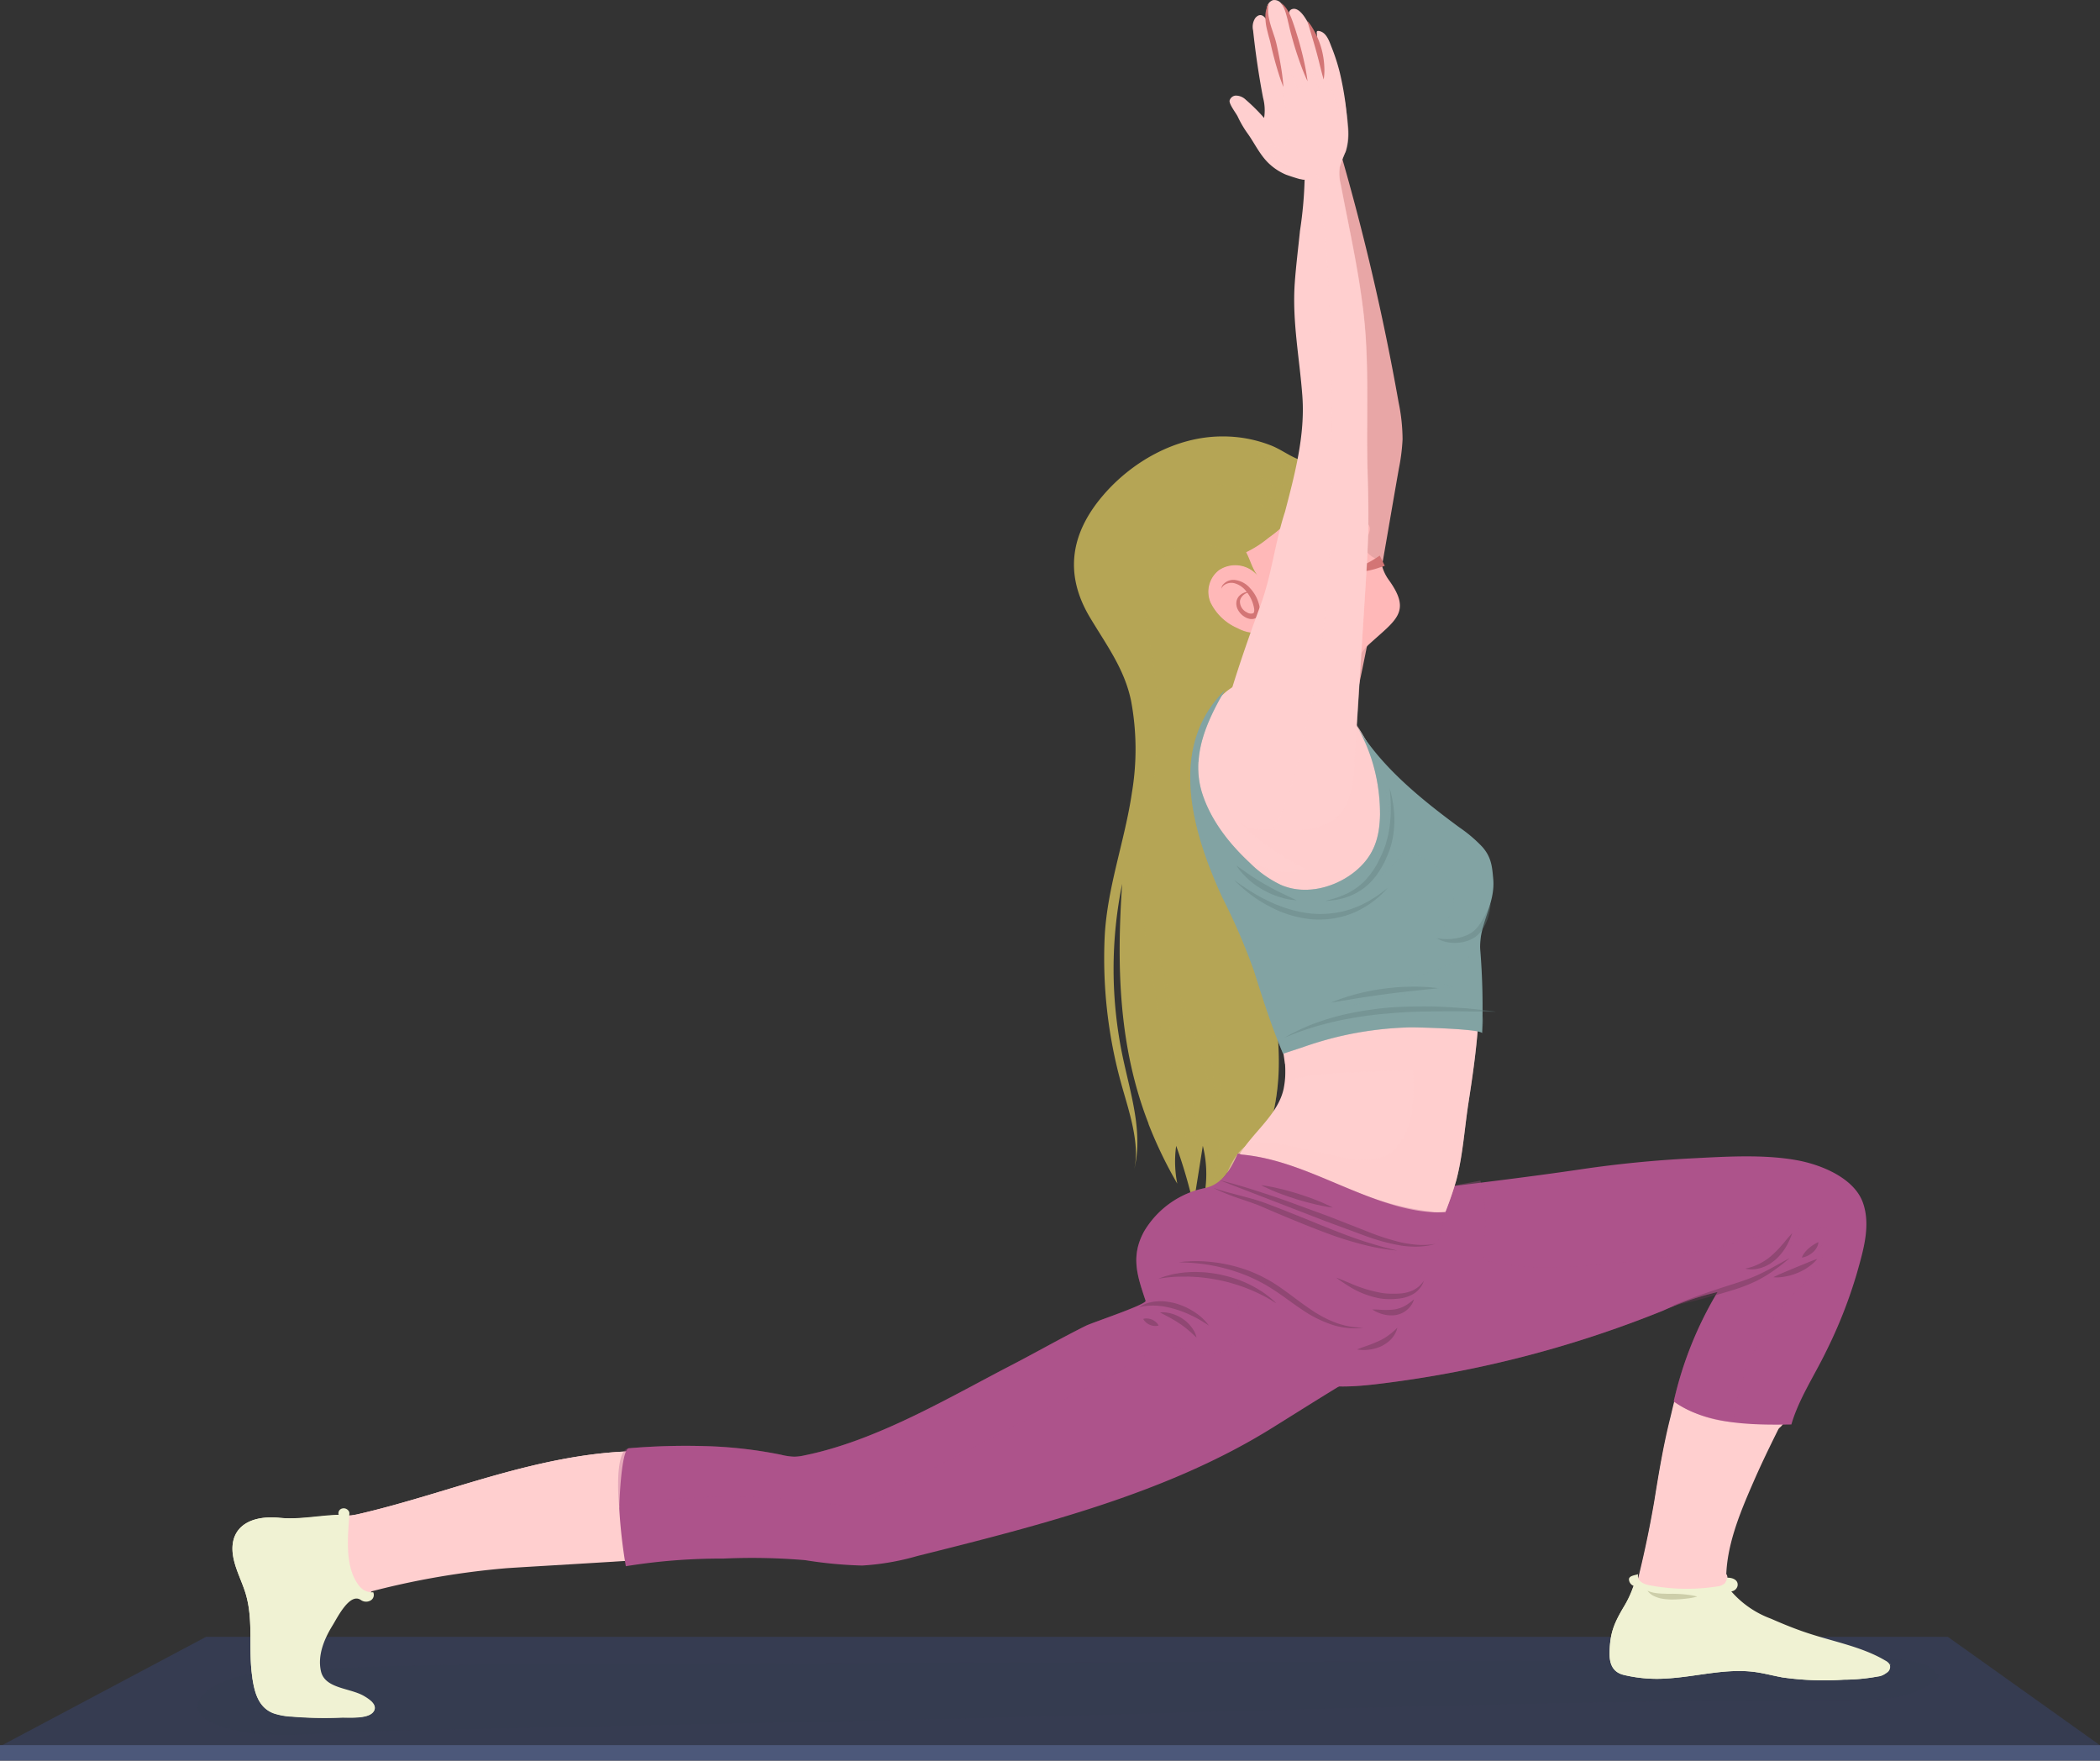<svg xmlns="http://www.w3.org/2000/svg" width="343.68" height="288.075" viewBox="0 0 343.68 288.075">
  <rect x="0" y="0" width="343.68" height="288.075" fill="#333333" stroke="none"/>
  <g id="Group_425" data-name="Group 425" transform="translate(-62.74 -170)">
    <g id="Group_384" data-name="Group 384">
      <path id="Path_651" data-name="Path 651" d="M406.42,455.57l-24.91-17.75H96.47L62.74,455.74Z" fill="#363c51"/>
      <path id="Path_652" data-name="Path 652" d="M380.17,444.25c-1.75-2.51-5.3-2.74-8.36-2.73l-213.22.72c-15.44.05-30.89.1-46.31.96-4.69.26-12.29.29-15.97,3.77-4.54,4.29,4.31,6.29,7.69,6.66,6.4.7,13.67-.24,20.15-.37l25.7-.54q25.7-.54,51.4-1.07c55.19-1.15,110.49-3.46,165.68-3.46,4.74-.1,10.04-.44,13.24-3.94Z" fill="#363c51" opacity="0.29"/>
      <line id="Line_14" data-name="Line 14" x1="343.68" transform="translate(62.74 456.81)" fill="none" stroke="#4c587a" stroke-miterlimit="10" stroke-width="2.53"/>
    </g>
    <g id="Group_393" data-name="Group 393">
      <g id="Group_386" data-name="Group 386">
        <path id="Path_653" data-name="Path 653" d="M342.65,438.08a16.735,16.735,0,0,1-3.67.51,22.018,22.018,0,0,1-8.79-1.22c-.61-.23-1.26-.58-1.38-1.14a1.655,1.655,0,0,1,.09-.79,178.61,178.61,0,0,0,4.57-19.78c.73-4.53,1.47-9.06,2.59-13.53.94-3.76,1.53-8.18,5.89-10.13,1.98-.88,4.32-.8,6.55-.7l11.13.51c-3.07,6.9-6.82,13.56-9.84,20.48-2.97,6.79-6.16,14.4-3.62,21.66a2.692,2.692,0,0,1,.25,1.38,2.052,2.052,0,0,1-.56.96A6.609,6.609,0,0,1,342.65,438.08Z" fill="#ffcfcf"/>
        <path id="Path_654" data-name="Path 654" d="M341.33,438.48c-3.88.24-7.4.65-11.13-.79-.61-.23-1.26-.58-1.38-1.14a1.655,1.655,0,0,1,.09-.79,178.61,178.61,0,0,0,4.57-19.78c.73-4.53,1.47-9.06,2.59-13.53.94-3.76,1.53-8.18,5.89-10.13,1.98-.88,4.32-.8,6.55-.7l11.13.51c-.91,2.06-1.89,4.09-2.88,6.11-.72,1.47-1.43,4.05-2.57,5.19-2.43,2.43-8.37.22-10.39,2.53a4.283,4.283,0,0,0-.8,1.76,88.258,88.258,0,0,0-2.81,13.92c-.17,1.45-.91,4.07.08,5.12.75.79,4.88.52,5.07.9.45,1.02-.57,2.08-1.55,2.61a12.03,12.03,0,0,1-5.72,1.48,8.75,8.75,0,0,0,3.26,6.72Z" fill="#ffcfcf"/>
        <g id="Group_385" data-name="Group 385">
          <path id="Path_655" data-name="Path 655" d="M354.55,444.48c-1.54-.27-3.04-.69-4.59-.9-4.75-.64-9.52.76-14.32,1.05a23.315,23.315,0,0,1-7.22-.59c-2-.51-2.31-2.2-2.26-3.8.1-3.1.72-4.6,2.33-7.33a19,19,0,0,0,1.59-3.43,1.2,1.2,0,0,1-.75-1.06c0-.6,1.02-.68,1.49-.84-.19,1.03.74,1.58,1.75,1.78a32.417,32.417,0,0,0,11.2.22,2.3,2.3,0,0,0,1.25-.51c.06-.06.53-.93.28-.92.95-.05,1.99.35,1.8,1.36a1.182,1.182,0,0,1-1.02.88,15.883,15.883,0,0,0,6.5,4.47c1.98.87,3.98,1.69,6.06,2.37,4.28,1.41,8.9,2.24,12.67,4.49a1.754,1.754,0,0,1,.65.55,1.1,1.1,0,0,1-.36,1.39,3.656,3.656,0,0,1-1.58.65,31.28,31.28,0,0,1-5.57.52,48.407,48.407,0,0,1-9.93-.36Z" fill="#f0f2d3"/>
          <path id="Path_656" data-name="Path 656" d="M361.89,442.93c1.13.18,10.06,1.16,10.2-.77a2.19,2.19,0,0,1-2.04,2.16,31.28,31.28,0,0,1-5.57.52,48.407,48.407,0,0,1-9.93-.36c-1.54-.27-3.04-.69-4.59-.9-4.75-.64-9.52.76-14.32,1.05a23.315,23.315,0,0,1-7.22-.59c-2-.51-2.31-2.2-2.26-3.8.1-3.1.72-4.6,2.33-7.33a14.261,14.261,0,0,0,1.57-3.3,27.088,27.088,0,0,0,15.11.69c-3.81,2.03-8.36,1.95-12.68,1.82-.86,2.53-1.73,5.17-1.36,7.81a.641.641,0,0,0,.22.48.715.715,0,0,0,.46.06c6.84-.76,13.84-1.68,20.54-.12,3.21.75,6.29,2.06,9.55,2.58Z" fill="#f0f2d3"/>
          <path id="Path_657" data-name="Path 657" d="M340.49,431.24a9.279,9.279,0,0,1-1.3.27,21.222,21.222,0,0,1-2.86.21c-.28,0-.53-.02-.8-.04a6.48,6.48,0,0,1-.77-.1,4.905,4.905,0,0,1-1.34-.43,2.561,2.561,0,0,1-.81-.58,1.622,1.622,0,0,1-.24-.29,4.815,4.815,0,0,0,1.22.36,11.022,11.022,0,0,0,1.26.12c.24,0,.48.01.73.02h.75a19.933,19.933,0,0,1,2.86.19,10.425,10.425,0,0,1,1.3.26Z" fill="#cdceaa"/>
        </g>
      </g>
      <g id="Group_392" data-name="Group 392">
        <path id="Path_658" data-name="Path 658" d="M270.16,377.09a30.431,30.431,0,0,1,9.65-8.58,28.294,28.294,0,0,1,6.33-2.71c2.07-.57,4.4-.47,6.58-.75,9.56-1.21,19.19-2.31,28.66-3.71,6-.89,12.06-1.49,18.14-1.8,5.53-.28,11.65-.69,17.12.27,4.35.76,9.57,3.04,10.97,6.95,1.34,3.73.06,7.89-.97,11.55a77.526,77.526,0,0,1-5.03,12.79c-1.91,3.96-4.49,7.8-5.7,11.98-6.73.12-14.08-.04-19.25-3.77a60.894,60.894,0,0,1,7.17-17.9,48.831,48.831,0,0,0-8.94,3.05,182.383,182.383,0,0,1-45.41,11.84c-4.62.59-9.27,1.05-13.76-.42-3.98-1.3-7.44-4.11-8.5-7.68-1.13-3.8.54-7.82,2.93-11.15Z" fill="#ad538b"/>
        <path id="Path_659" data-name="Path 659" d="M270.09,376.98a17.268,17.268,0,0,1,6.88-5.23c4.86-1.92,10.29-1.39,15.48-1.99a12.373,12.373,0,0,0,5-1.46,5.415,5.415,0,0,0,2.75-4.22l4.82-.9a27.473,27.473,0,0,1,.49,10.57c-.12.82-.23,1.81.41,2.35a2.263,2.263,0,0,0,1.03.41c5.51,1.18,11.22.92,16.83.46a149.469,149.469,0,0,0,17.76-2.41,67.627,67.627,0,0,0,15.98-5.08c-.1,2.02-1.6,3.65-3.02,5.09,1.89-1.15,3.77-2.3,5.66-3.45.57-.34,1.45-.62,1.76-.04a1.173,1.173,0,0,1-.1,1.01,10.285,10.285,0,0,1-3.21,4.06,7.762,7.762,0,0,0,2.44-1c-.07,2.16-1.89,3.78-3.45,5.28a37.661,37.661,0,0,0-11.23,22.25,17.5,17.5,0,0,1-5.96-1.39,16.437,16.437,0,0,1-3.75-1.99,60.894,60.894,0,0,1,7.17-17.9,48.831,48.831,0,0,0-8.94,3.05,182.383,182.383,0,0,1-45.41,11.84c-4.62.59-9.27,1.05-13.76-.42-3.98-1.3-7.44-4.11-8.5-7.68-1.15-3.88.29-7.98,2.87-11.2Z" fill="#ad538b" opacity="0.34"/>
        <g id="Group_391" data-name="Group 391">
          <g id="Group_387" data-name="Group 387" opacity="0.4">
            <path id="Path_660" data-name="Path 660" d="M355.68,375.81s-.25.22-.69.58-1.08.88-1.9,1.45a22.77,22.77,0,0,1-2.91,1.76,27.106,27.106,0,0,1-3.63,1.42c-2.51.78-5.03,1.48-6.94,1.95-.95.24-1.76.4-2.32.54-.56.12-.89.18-.89.18s.3-.14.83-.35,1.29-.53,2.21-.87c1.84-.7,4.32-1.54,6.82-2.33,1.24-.39,2.46-.8,3.57-1.27s2.11-1,2.97-1.46c.86-.48,1.57-.87,2.08-1.15s.79-.43.79-.43Z" fill="#63354f"/>
          </g>
          <g id="Group_388" data-name="Group 388" opacity="0.4">
            <path id="Path_661" data-name="Path 661" d="M356.05,371.76a11.044,11.044,0,0,1-.61,1.49,9.105,9.105,0,0,1-2.15,2.88,9.268,9.268,0,0,1-.8.6,5.422,5.422,0,0,1-.85.46,5.712,5.712,0,0,1-1.64.47,4.737,4.737,0,0,1-1.2,0,3.1,3.1,0,0,1-.44-.09,8.135,8.135,0,0,0,1.51-.43,9.547,9.547,0,0,0,2.82-1.71,20.585,20.585,0,0,0,2.31-2.47c.6-.73,1.06-1.2,1.06-1.2Z" fill="#63354f"/>
          </g>
          <g id="Group_389" data-name="Group 389" opacity="0.4">
            <path id="Path_662" data-name="Path 662" d="M360.14,376a6,6,0,0,1-.89.89,9.029,9.029,0,0,1-2.36,1.4,9.826,9.826,0,0,1-2.66.68,5.743,5.743,0,0,1-1.26.01s.45-.24,1.12-.53,1.56-.65,2.43-1.02c.89-.36,1.77-.73,2.44-1s1.16-.43,1.16-.43Z" fill="#63354f"/>
          </g>
          <g id="Group_390" data-name="Group 390" opacity="0.4">
            <path id="Path_663" data-name="Path 663" d="M360.33,373.24a1.616,1.616,0,0,1-.14.63,2.95,2.95,0,0,1-.81,1.08,3.721,3.721,0,0,1-1.13.66,2.751,2.751,0,0,1-.62.16,2.351,2.351,0,0,1,.28-.57,4.927,4.927,0,0,1,.85-.95,7.1,7.1,0,0,1,1.01-.72,4.48,4.48,0,0,1,.55-.29Z" fill="#63354f"/>
          </g>
        </g>
      </g>
    </g>
    <g id="Group_407" data-name="Group 407">
      <path id="Path_664" data-name="Path 664" d="M280.23,298.94a4,4,0,0,1-.74.22,11.15,11.15,0,0,1-5.59-.84c-1.94-.66-4.08-1.57-4.66-3.31a5.286,5.286,0,0,1,.03-2.62,289.024,289.024,0,0,1,12.2-45.5,13.607,13.607,0,0,0,.98-3.82,14.268,14.268,0,0,0-.63-4.18c-3.42-14-3.92-28.58-5.15-42.83a1.609,1.609,0,0,1,.38-1.48,2.232,2.232,0,0,1,.85-.36c1.24-.33,2.47-.67,3.71-1a391.253,391.253,0,0,1,10.02,42.61,30.291,30.291,0,0,1,.65,6.06,31.933,31.933,0,0,1-.6,4.76c-1.18,6.66-2.28,13.32-3.49,19.98q-2.055,11.295-4.58,22.52c-.6,2.66,0,8.42-3.38,9.81Z" fill="#e8a6a6"/>
      <g id="Group_404" data-name="Group 404">
        <g id="Group_395" data-name="Group 395">
          <path id="Path_665" data-name="Path 665" d="M245.79,276.29a17.814,17.814,0,0,1-5.42-11.98,18.744,18.744,0,0,1,4.94-12.74c6.82-7.76,23.38-12.21,30.92-2.75,1,1.25,1.72,2.65,2.77,3.87a6.471,6.471,0,0,0,4.28,2.4c1.22.09,2.76-.16,3.41.73.7.97-.44,2.16-.49,3.3-.06,1.58,1.18,2.04,2.56,2.73a7.1,7.1,0,0,0,1.27,3.05c3.79,5.25,1.13,6.52-3.22,10.51-2.14,1.97-2.56,4.06-2.66,6.75q-.21,6.18-.43,12.37a4.192,4.192,0,0,1-1.04,3.17,5.525,5.525,0,0,1-2.91,1.01,75.122,75.122,0,0,1-10.5.75,2.029,2.029,0,0,1-1.42-.36,1.456,1.456,0,0,1-.27-1.2,18.957,18.957,0,0,0-2.42-10.35,5.659,5.659,0,0,0-1.78-2.12,8.643,8.643,0,0,0-2.65-.96,32.133,32.133,0,0,1-14.95-8.18Z" fill="#ffb8b8"/>
          <path id="Path_666" data-name="Path 666" d="M250.71,353.86c-4.95-12.67-5.23-26-4.32-39.24a69.752,69.752,0,0,0,.07,28.2c1.3,6.2,3.44,12.53,1.86,18.68,1.13-4.39-1.01-10.21-2.16-14.47a76.845,76.845,0,0,1-2.63-23.8c.42-8.1,3.3-15.63,4.46-23.56a42.931,42.931,0,0,0-.15-15.04c-1.09-5.2-3.98-9.02-6.72-13.6-4.21-7.03-3.23-13.7,2.15-19.98,4.54-5.31,11.74-9.67,19.61-9.64a21.458,21.458,0,0,1,7.88,1.48c2.33.92,4.09,2.7,6.8,2.73-.69,3.33-1.45,6.8-3.84,9.48a22.763,22.763,0,0,1-3.35,2.88,17.962,17.962,0,0,1-3.7,2.38c.68,1.24,1.03,2.85,2,3.95a4.8,4.8,0,0,0-6.42-1.03,4.476,4.476,0,0,0-1.39,5.33,8.789,8.789,0,0,0,4.43,4.2,6.5,6.5,0,0,0,3.08.79,2.71,2.71,0,0,0,2.5-1.52c-.39,1.17.97,4.59,1.23,5.89a33.713,33.713,0,0,1,.55,7.57c-.16,5.15-1.22,10.23-1.91,15.33a106.794,106.794,0,0,0-.4,25.33c.64,6.16,1.81,12.29,1.68,18.47s-1.69,12.54-5.98,17.49a9.146,9.146,0,0,0,.76-3.77,65.469,65.469,0,0,0-7.45,9.18,19,19,0,0,0,.24-10.09c-.51,3.21-1.02,6.43-1.54,9.64a82.1,82.1,0,0,0-2.82-9.63,18.334,18.334,0,0,0,.18,6.18,70.286,70.286,0,0,1-4.73-9.82Z" fill="#b5a555"/>
          <path id="Path_667" data-name="Path 667" d="M270.31,326.15c1.08,10.4,3.31,21.07-.66,31.17a10.028,10.028,0,0,1-2.6,4.1,23.368,23.368,0,0,0-.32-5.6q-2.565,4.9-5.3,9.73c-.33-2.36.54-5.14.78-7.5a65.086,65.086,0,0,0,.36-7.9,44.291,44.291,0,0,0-2.79-15.33,147.122,147.122,0,0,1,1.92,16.74,170.1,170.1,0,0,0-6.06-19.64,187.435,187.435,0,0,1,2.93,31.27c-3.99-11.69-2.21-24.73-6.05-36.48,2.09,9.7,2.14,19.71,2.17,29.63-.39-7.08-1.41-14.1-2.44-21.1-.89-6-2.45-12.03-2.48-18.11-.06-11.73,3.53-23.43,2.2-35.14-.39-3.47-1.28-6.87-1.56-10.35-.48-5.83,1.71-13.52,8.85-12.68,2.61.31,5.32,1.04,7.13,2.94-.54-2.02-1.68-3.03-2.85-4.69a.744.744,0,0,1-.18-.44c.01-.28.31-.45.58-.52a5.815,5.815,0,0,1,2.59.05c2.68.48,6.67-1.1,3.11-3.36-1.89-1.21-5.63-3.74-7.95-3.66a19.257,19.257,0,0,1,6.34,1.01c.64.2,4.66,2.01,4.63,2.06a.587.587,0,0,0,.08-.32c.03-1.18-1.03-2.06-1.98-2.75-.75-.54-1.49-1.08-2.24-1.62,1.53.61,3.05,1.21,4.58,1.82.47.19,1.08.35,1.43-.01a.887.887,0,0,0,.08-1.01,2.5,2.5,0,0,0-.75-.77,35.958,35.958,0,0,0-5.45-3.44c.73.27,8.57,3.47,8.77,2.99.13-.31.26-.63.39-.94-.41,1.85-1.09,8.76-3.88,8.76a22.763,22.763,0,0,1-3.35,2.88,17.962,17.962,0,0,1-3.7,2.38c.68,1.24,1.03,2.85,2,3.95a4.8,4.8,0,0,0-6.42-1.03,4.476,4.476,0,0,0-1.39,5.33,8.789,8.789,0,0,0,4.43,4.2,6.5,6.5,0,0,0,3.08.79,2.7,2.7,0,0,0,2.5-1.52c-.39,1.17.97,4.59,1.23,5.89a33.713,33.713,0,0,1,.55,7.57c-.16,5.15-1.22,10.23-1.91,15.33a106.794,106.794,0,0,0-.4,25.33Z" fill="#b5a555" opacity="0.46"/>
          <g id="Group_394" data-name="Group 394">
            <path id="Path_668" data-name="Path 668" d="M289.37,262.58l-1.14.38a12.737,12.737,0,0,1-2.64.57,6.3,6.3,0,0,1-2.66-.28,5.4,5.4,0,0,1-.79-.34l-.28-.15s.11.03.31.08a5.441,5.441,0,0,0,.82.13,5.947,5.947,0,0,0,2.41-.35,12.754,12.754,0,0,0,2.19-1.09c.58-.37.96-.62.96-.62l.82,1.67Z" fill="#d37575"/>
            <path id="Path_669" data-name="Path 669" d="M262.65,266.33a.971.971,0,0,1,.27-.7,2.239,2.239,0,0,1,1.88-.74,3.919,3.919,0,0,1,2.54,1.37,6.1,6.1,0,0,1,1.52,2.95,2.928,2.928,0,0,1,.04.95,1.316,1.316,0,0,1-.65.97,1.511,1.511,0,0,1-1.05.12,2.491,2.491,0,0,1-.83-.36,2.981,2.981,0,0,1-1.08-1.21,2.092,2.092,0,0,1-.15-1.46,1.887,1.887,0,0,1,.72-.98,2.247,2.247,0,0,1,.81-.36,1.837,1.837,0,0,1,.56-.02c.12.02.19.03.19.03a2.1,2.1,0,0,0-.69.16,1.929,1.929,0,0,0-.64.45,1.645,1.645,0,0,0-.42.83,1.952,1.952,0,0,0,1.13,1.86,1.153,1.153,0,0,0,1.03.15c.16-.07.24-.47.12-.95a5.919,5.919,0,0,0-1.21-2.58,3.682,3.682,0,0,0-2.01-1.39,2.055,2.055,0,0,0-1.68.34,1.192,1.192,0,0,0-.33.39,1.446,1.446,0,0,0-.07.18Z" fill="#d37575"/>
          </g>
        </g>
        <path id="Path_670" data-name="Path 670" d="M273.02,344.07a36.9,36.9,0,0,0-2.07-8.58,168.507,168.507,0,0,0-8.65-21.2c-3.19-6.55-5.63-14.5-3.8-21.76,1.16-4.58,3.27-10.37,9.4-11.34a15.448,15.448,0,0,1,10.11,2.32,26.242,26.242,0,0,1,3.84,2.89c1.04.93,2.21,1.44,3.06,2.58s1.46,2.4,2.25,3.57a40.841,40.841,0,0,0,4.44,5.13,57.564,57.564,0,0,0,7.35,5.93c3.93,2.95,7.79,6.72,7.77,11.22-.02,4.35-2.73,7.46-2.23,11.89.9,8.01-.22,15.97-1.44,23.85-.64,4.19-.9,8.45-1.97,12.55a63.911,63.911,0,0,1-4.68,11.53c-1.9,3.93-3.77,4.99-7.97,3.84a60.7,60.7,0,0,1-11.8-4.05c-.19-.1-.38-.19-.57-.28-2.78-1.31-5.67-2.35-8.32-3.91-2.29-1.35-4.89-3.43-4.27-6.41.71-3.47,2.68-5.99,4.93-8.59,1.81-2.09,3.86-4.37,4.43-7.17a14.356,14.356,0,0,0,.21-4.03Z" fill="#ffcfcf"/>
        <path id="Path_671" data-name="Path 671" d="M273.12,344.07c-.04-1.92-.24-3.92-1.24-5.14.48.59,1.42.29,2.09-.08a58.4,58.4,0,0,0,8.68-6.09,10.366,10.366,0,0,0,3.56-4.23,7.028,7.028,0,0,0-1.65-6.79,15.754,15.754,0,0,0-6.13-3.89,57.265,57.265,0,0,1-6.76-2.81,28.839,28.839,0,0,1-8.19-7.58,25.158,25.158,0,0,0,5.81,4.27,8.521,8.521,0,0,0,7.01.4,40.505,40.505,0,0,1-10.56-7.46c2.26,1.64,5.57,1.19,7.82-.46a13.774,13.774,0,0,0,4.49-6.92,29.279,29.279,0,0,0,1.32-12.74,30.166,30.166,0,0,0,3,1.84,7.038,7.038,0,0,1,2.43,2.27c1.01,1.4,1.61,3.01,2.72,4.34,1.31,1.57,2.66,3.18,4.07,4.66a57.564,57.564,0,0,0,7.35,5.93c3.93,2.95,7.79,6.72,7.77,11.22-.02,4.35-2.73,7.46-2.23,11.89.9,8.01-.22,15.97-1.44,23.85-.64,4.19-.9,8.45-1.97,12.55a63.911,63.911,0,0,1-4.68,11.53c-1.9,3.93-3.77,4.99-7.97,3.84a60.7,60.7,0,0,1-11.8-4.05c-3.17-1.61-6.6-2.68-9.61-4.63-2.29-1.49-4.16-3.34-3.8-6.33.25-2.04,2.07-5.54,4.06-6.29a5.247,5.247,0,0,1,2.05-.22c4.78.2,9.38,1.84,14.11,2.59a11.485,11.485,0,0,0,5.12-.08c5.46-1.64,5.83-9.79,5.41-14.39-1.83.23-20.93.24-20.78,2.36-.07-.95-.03-2.16-.06-3.4Z" fill="#ffcfcf" opacity="0.5"/>
        <g id="Group_403" data-name="Group 403">
          <path id="Path_672" data-name="Path 672" d="M258.87,294.63a14.292,14.292,0,0,0,.49,4.75c1.31,4.48,4.31,8.44,7.92,11.8a18.278,18.278,0,0,0,5.11,3.62c4.18,1.8,9.15.31,12.31-2.37,3.01-2.55,3.82-5.56,3.89-9.12a28.777,28.777,0,0,0-3.93-14.75c3.85,6.66,10.44,12.06,16.93,16.83a22.85,22.85,0,0,1,3.76,3.2c1.48,1.7,1.59,3.23,1.77,5.24.37,4.15-2.41,7.48-2.13,11.53a113.887,113.887,0,0,1,.3,13.7c.04-.72-10.86-.99-11.88-.96a56.75,56.75,0,0,0-11.82,1.56,59.672,59.672,0,0,0-5.72,1.71c-.32.11-3.15,1.03-3.14,1.05-1.87-4.43-3.31-8.95-4.75-13.53a100.9,100.9,0,0,0-5.17-12c-4.88-10.58-9.07-24.59.38-33.94-2.11,3.58-4.09,7.66-4.3,11.7Z" fill="#82a3a3"/>
          <path id="Path_673" data-name="Path 673" d="M258.87,294.63a14.292,14.292,0,0,0,.49,4.75c1.31,4.48,4.31,8.44,7.92,11.8a18.278,18.278,0,0,0,5.11,3.62c4.18,1.8,9.15.31,12.31-2.37,3.01-2.55,3.82-5.56,3.89-9.12a32.869,32.869,0,0,0-1.36-9.19,20.291,20.291,0,0,1,.83,19.66c1.68-1.57,3.38-2.49,4.46-4.7a18.006,18.006,0,0,1,5.34,2.69,7.061,7.061,0,0,1,2.83,5.09c.07,2.39-1.44,4.51-2.88,6.43-.37.49,3.06.66,3.37.61,1.34-.2,3.42-.81,3.93-2.2.03.45-.24,4.21-.13,4.17-5.15,1.84-9.75,4.23-15.27,5.12,3.62.25,7.5-1.1,10.76.5a114.761,114.761,0,0,0-16.75,3.07,99.588,99.588,0,0,1,11.44-.88c2.46,0,7.73-.4,9.67,1.47.94.91.52,2.7.46,3.93.04-.72-10.86-.99-11.88-.96a56.75,56.75,0,0,0-11.82,1.56,59.672,59.672,0,0,0-5.72,1.71c-.32.11-3.15,1.03-3.14,1.05-1.87-4.43-3.31-8.95-4.75-13.53a100.9,100.9,0,0,0-5.17-12c-4.88-10.58-9.07-24.59.38-33.94-2.11,3.58-4.09,7.66-4.3,11.7Z" fill="#82a3a3" opacity="0.39"/>
          <g id="Group_402" data-name="Group 402">
            <g id="Group_396" data-name="Group 396" opacity="0.39">
              <path id="Path_674" data-name="Path 674" d="M307.48,335.55s-2.2-.03-5.5-.07c-1.65-.03-3.57,0-5.62.02s-4.24.12-6.42.33a59.936,59.936,0,0,0-6.36.83,52.655,52.655,0,0,0-5.45,1.28c-1.57.47-2.87.92-3.76,1.28s-1.4.57-1.4.57l.34-.2c.23-.12.55-.33.98-.54s.96-.48,1.57-.76,1.32-.58,2.1-.86a40.379,40.379,0,0,1,5.45-1.58,58.245,58.245,0,0,1,6.44-.97c2.21-.17,4.42-.22,6.49-.21s4,.16,5.65.27,3.02.29,3.98.39,1.5.19,1.5.19Z" fill="#627f7e"/>
            </g>
            <g id="Group_397" data-name="Group 397" opacity="0.39">
              <path id="Path_675" data-name="Path 675" d="M298.1,331.69s-.28.04-.76.09-1.17.12-2,.21c-1.65.17-3.83.41-6.01.7s-4.35.63-5.98.91c-.82.13-1.5.24-1.98.32s-.76.12-.76.12,1.02-.45,2.62-.96a36.867,36.867,0,0,1,5.98-1.31c1.11-.14,2.22-.25,3.26-.29s2.02-.06,2.86-.02c.83.02,1.53.1,2.02.14s.76.09.76.09Z" fill="#627f7e"/>
            </g>
            <g id="Group_398" data-name="Group 398" opacity="0.39">
              <path id="Path_676" data-name="Path 676" d="M306.7,317.84a9.155,9.155,0,0,1-.32,1.91,7.93,7.93,0,0,1-.75,1.87,6.565,6.565,0,0,1-.66.96,4.768,4.768,0,0,1-.94.83,5.81,5.81,0,0,1-2.25.8,6.507,6.507,0,0,1-2.03-.02,5.158,5.158,0,0,1-1.36-.41,3.939,3.939,0,0,1-.47-.26s.19.04.52.08a8.619,8.619,0,0,0,1.35.06,9.177,9.177,0,0,0,1.84-.25,6.96,6.96,0,0,0,.98-.31,4.7,4.7,0,0,0,.92-.47,3.55,3.55,0,0,0,.77-.65,8.009,8.009,0,0,0,.64-.8,13.605,13.605,0,0,0,.95-1.63c.49-1.03.82-1.72.82-1.72Z" fill="#627f7e"/>
            </g>
            <g id="Group_399" data-name="Group 399" opacity="0.39">
              <path id="Path_677" data-name="Path 677" d="M290.19,299.07s.12.36.26,1a19.576,19.576,0,0,1,.43,2.71,15.967,15.967,0,0,1-.14,3.91,13.4,13.4,0,0,1-.52,2.17c-.11.37-.26.72-.4,1.08-.15.34-.29.69-.47,1.04a15.728,15.728,0,0,1-1.17,1.99,11.023,11.023,0,0,1-1.47,1.7,9.393,9.393,0,0,1-1.69,1.26,9.5,9.5,0,0,1-1.69.8,10.922,10.922,0,0,1-1.51.42c-.45.11-.86.14-1.18.19-.66.06-1.04.07-1.04.07l1-.25c.31-.1.7-.19,1.12-.35s.9-.35,1.4-.57a12.194,12.194,0,0,0,1.52-.89,11.451,11.451,0,0,0,1.49-1.26,13.73,13.73,0,0,0,2.38-3.51c.17-.32.32-.67.47-1.01.13-.32.28-.66.39-1a15.85,15.85,0,0,0,.57-2.03,20.308,20.308,0,0,0,.41-3.75,25.591,25.591,0,0,0-.08-2.7c-.05-.66-.09-1.03-.09-1.03Z" fill="#627f7e"/>
            </g>
            <g id="Group_400" data-name="Group 400" opacity="0.39">
              <path id="Path_678" data-name="Path 678" d="M274.92,317.31a9.959,9.959,0,0,1-1.8-.27,14.012,14.012,0,0,1-3.73-1.47,13.339,13.339,0,0,1-3.16-2.49,9.1,9.1,0,0,1-1.12-1.45s.59.42,1.47,1.04a38.731,38.731,0,0,0,3.27,2.08c1.22.7,2.48,1.32,3.45,1.78s1.63.77,1.63.77Z" fill="#627f7e"/>
            </g>
            <g id="Group_401" data-name="Group 401" opacity="0.39">
              <path id="Path_679" data-name="Path 679" d="M289.9,315.21s-.28.34-.82.89a15.59,15.59,0,0,1-2.5,2.01,14.157,14.157,0,0,1-6.74,2.3,17.267,17.267,0,0,1-2.69-.02,17.985,17.985,0,0,1-5.09-1.33,23.229,23.229,0,0,1-3.98-2.21,24.013,24.013,0,0,1-2.49-2.01c-.56-.53-.86-.85-.86-.85l.98.71c.62.44,1.54,1.05,2.66,1.71a26.28,26.28,0,0,0,4,1.89,21.137,21.137,0,0,0,2.37.73,19.09,19.09,0,0,0,2.51.44,15.32,15.32,0,0,0,2.53.05,17.692,17.692,0,0,0,2.44-.33,15.714,15.714,0,0,0,4.11-1.53,20.363,20.363,0,0,0,2.65-1.7c.61-.47.94-.75.94-.75Z" fill="#627f7e"/>
            </g>
          </g>
        </g>
      </g>
      <g id="Group_406" data-name="Group 406">
        <path id="Path_680" data-name="Path 680" d="M275.56,199.31c.4.1.7.14.69.06a66.041,66.041,0,0,1-.76,8.4c-.29,2.88-.66,5.76-.86,8.64-.42,6.26.8,12.25,1.25,18.39.47,6.39-1.22,12.75-2.84,18.94-1.64,4.98-2.16,10.27-3.98,15.21-1.62,4.4-3.19,8.83-4.59,13.35a46.183,46.183,0,0,0-2.33,10.28,15.471,15.471,0,0,0,2.51,10.1,6.85,6.85,0,0,0,2.51,2.29,9.234,9.234,0,0,0,3.48.75c4.49.28,10.05.29,12.25-3.77a16.387,16.387,0,0,0,1.48-6.93q.915-14.445,1.82-28.9c.2-3.24.41-6.49.46-9.74.05-3.14-.03-6.29-.12-9.43-.23-8.41.32-17.16-.63-25.49-.82-7.22-2.4-14.14-3.75-21.25a7.442,7.442,0,0,1-.16-2.89,21.59,21.59,0,0,1,.97-2.53,10.644,10.644,0,0,0,.32-4.28,50.509,50.509,0,0,0-1.27-8.62,31.779,31.779,0,0,0-1.35-4.18c-.35-.87-.83-2.51-2.15-2.65a.423.423,0,0,0-.2.03.26.26,0,0,0-.08.25c.06.8.11,1.59.17,2.39-.27-1.06-2.26-6.98-4.25-6.22-.52.2-.54.81-.48,1.3a6.729,6.729,0,0,0-1.35-2.37,1.415,1.415,0,0,0-1.27-.41,1.5,1.5,0,0,0-.98,1.34,5.379,5.379,0,0,0,.15,2.39c-.24-.84-1.08-1.9-2.02-.84a2.59,2.59,0,0,0-.38,2.07q.585,5.535,1.63,11.01a8.017,8.017,0,0,1,.17,3.3,30.361,30.361,0,0,0-3.01-2.99,2.37,2.37,0,0,0-1.66-.67,1.133,1.133,0,0,0-.98.82c-.09.59,1.03,2.02,1.32,2.59a17.3,17.3,0,0,0,1.5,2.61c1.16,1.57,1.98,3.41,3.38,4.86a9.343,9.343,0,0,0,3.01,2.05c.12.05,1.49.53,2.35.75Z" fill="#ffcfcf"/>
        <path id="Path_681" data-name="Path 681" d="M275.36,198.56a.665.665,0,0,0,.07.03c.95.44,2.25.71,2.92-.09a208.4,208.4,0,0,1,2.09,25.09c.33,8.77.33,17.55.19,26.32a203.541,203.541,0,0,1-2.02,28.88c-.64,4.05-1.69,7.94-2.62,11.92a67.513,67.513,0,0,1-2.08,8.44c-.83,2.2-1.49,4.85-3.14,6.6,4.1.37,9.89.37,12.16-3.81a16.387,16.387,0,0,0,1.48-6.93q.915-14.445,1.82-28.9c.2-3.24.41-6.49.46-9.74.05-3.14-.03-6.29-.12-9.43-.23-8.41.32-17.16-.63-25.49-.82-7.22-2.4-14.14-3.75-21.25a7.442,7.442,0,0,1-.16-2.89,21.59,21.59,0,0,1,.97-2.53c.89-2.56.2-5.55-.14-8.14-.23.49-.45.98-.68,1.47-2.33-3.15-1.45-7.7-3.22-11.2-.61.57-.27,1.57,0,2.37a7.933,7.933,0,0,1-.15,5.33,2.743,2.743,0,0,1-.71-1.28q-1.83-5.475-3.65-10.94a16.051,16.051,0,0,0,.38,6.21c.52,1.95,1.41,3.93,1,5.91-.39.32-.88-.24-1.06-.71q-2.025-5.145-4.05-10.3c.05,4.41,1.37,8.64,2.22,12.93.4,2.03,2.09,10.09-2.47,7.06a3.091,3.091,0,0,0,1.44,2.87,16.112,16.112,0,0,0,3.47,2.19Z" fill="#ffcfcf" opacity="0.54"/>
        <g id="Group_405" data-name="Group 405">
          <path id="Path_682" data-name="Path 682" d="M272.36,170.44a3.354,3.354,0,0,1,.45.39,5.058,5.058,0,0,1,.9,1.31,8.809,8.809,0,0,1,.43.97c.14.37.26.72.39,1.1.26.76.5,1.58.75,2.39.47,1.64.87,3.3,1.11,4.57s.34,2.12.34,2.12-.39-.78-.85-1.98-1.02-2.82-1.49-4.46c-.23-.82-.46-1.64-.64-2.42-.09-.39-.18-.76-.26-1.11s-.18-.68-.26-.98a6.5,6.5,0,0,0-.86-1.91Z" fill="#d37575"/>
          <path id="Path_683" data-name="Path 683" d="M270.4,170.51a4.181,4.181,0,0,0-.1.6,5.529,5.529,0,0,0,.05,1.54,14.833,14.833,0,0,0,.55,2.12c.13.39.26.79.4,1.2s.26.87.36,1.29c.39,1.72.71,3.45.89,4.76s.23,2.2.23,2.2-.35-.82-.75-2.08-.88-2.96-1.27-4.67c-.09-.44-.19-.82-.31-1.25-.12-.41-.22-.83-.32-1.24a8.867,8.867,0,0,1-.3-2.3,4.319,4.319,0,0,1,.3-1.62,1.948,1.948,0,0,1,.2-.41c.05-.09.08-.14.08-.14Z" fill="#d37575"/>
          <path id="Path_684" data-name="Path 684" d="M276.69,173.4a8.066,8.066,0,0,1,.93,1.3,13.566,13.566,0,0,1,1.38,3.23,13.822,13.822,0,0,1,.49,3.48,9.579,9.579,0,0,1-.12,1.6s-.19-.62-.42-1.53-.52-2.11-.85-3.29-.69-2.36-.96-3.26-.45-1.52-.45-1.52Z" fill="#d37575"/>
        </g>
      </g>
    </g>
    <g id="Group_424" data-name="Group 424">
      <g id="Group_408" data-name="Group 408">
        <path id="Path_685" data-name="Path 685" d="M176.44,410.08c-.23-1.18-.95-2.1-2.88-2.32-10.82-1.23-21.72,1.28-32.06,4.29s-20.61,6.58-31.45,7.6q2.025,6.795,4.05,13.58a131.384,131.384,0,0,1,31.35-6.62c2.77-.22,31.14-1.78,31.1-2.11a93.158,93.158,0,0,1-.16-10.7,16.6,16.6,0,0,0,.06-3.72Z" fill="#ffcfcf"/>
        <path id="Path_686" data-name="Path 686" d="M176.44,410.08c-.23-1.18-.95-2.1-2.88-2.32-10.82-1.23-21.72,1.28-32.06,4.29-4.39,1.28-8.76,2.66-13.17,3.9-2.33.66-4.68,1.28-7.04,1.82-1.47.34-4.31.07-4.89,1.8a5.133,5.133,0,0,0,.09,2.69,19.068,19.068,0,0,0,1.88,5.74,6.532,6.532,0,0,0,4.74,3.41,1.594,1.594,0,0,1,2.01-1.47c-2.09-.72-1.62-4.93-.28-5.99,1.17-.93,3.7-1.25,5.13-1.68,1.88-.58,3.78-1.12,5.68-1.62a150.261,150.261,0,0,1,22.45-4.12c.42-.04.59,8.88,1.74,9,1.11.12,16.7-.82,16.68-1.02a93.158,93.158,0,0,1-.16-10.7,16.6,16.6,0,0,0,.06-3.72Z" fill="#ffcfcf"/>
        <path id="Path_687" data-name="Path 687" d="M104.04,444.46c-.7-4.53.23-9.22-1.08-13.65-.56-1.88-1.51-3.67-1.95-5.58-1.13-4.85,2.06-7.39,7.45-6.88,3.43.33,6.39-.3,9.73-.44a.787.787,0,0,1,.54-1.08.968.968,0,0,1,1.17.6,1.15,1.15,0,0,1,.01.37c-.22,3.51-.85,8.64,1.64,11.72a2.644,2.644,0,0,0,2.27,1.01,1.045,1.045,0,0,1-.4,1.33,1.476,1.476,0,0,1-1.59-.04c-1.82-1.33-3.87,2.85-4.64,4.1-1.41,2.27-2.53,4.99-1.91,7.59.71,2.85,4.82,2.65,7.11,4.04.89.54,2.23,1.44,1.47,2.5-.9,1.25-4.03.91-5.44.97a66.105,66.105,0,0,1-7.96-.17,10.991,10.991,0,0,1-2.93-.53c-2.62-.97-3.17-3.69-3.5-5.86Z" fill="#f0f2d3"/>
        <path id="Path_688" data-name="Path 688" d="M104.04,444.46c-.7-4.53.23-9.22-1.08-13.65-.56-1.88-1.51-3.67-1.95-5.58-1.13-4.85,2.06-7.39,7.45-6.88,3.36.32,6.63-.45,9.96-.5a14.8,14.8,0,0,0,2.43,13.35,8.016,8.016,0,0,1-3.87-4.36,18.916,18.916,0,0,1-1.13-5.84c-1.73-.03-3.41-.54-5.14-.66s-3.64.27-4.7,1.64a5.251,5.251,0,0,0-.75,4.09c.23,1.41.77,2.75,1.04,4.15.51,2.6.11,5.29,0,7.94s.11,5.48,1.66,7.63a4.6,4.6,0,0,0,1.63,1.47,19.531,19.531,0,0,0,6.34,1.6l5.82.72a1.322,1.322,0,0,0,1.09-.18c.28-.26.1-.89-.27-.8.31.08.62.15.93.23a.685.685,0,0,0-.13-.57c.45.58,1.02,1.09.49,1.83-.9,1.25-4.03.91-5.44.97a66.105,66.105,0,0,1-7.96-.17,10.991,10.991,0,0,1-2.93-.53c-2.62-.97-3.17-3.69-3.5-5.86Z" fill="#f0f2d3"/>
      </g>
      <g id="Group_423" data-name="Group 423">
        <path id="Path_689" data-name="Path 689" d="M178.12,406.62a109.333,109.333,0,0,0-12.46.35c-1.24.1-1.58,8.91-1.57,9.93a84.5,84.5,0,0,0,1.07,9.37,97.727,97.727,0,0,1,15.97-1.25,102.954,102.954,0,0,1,13.38.26,69.631,69.631,0,0,0,9.32.88,41.342,41.342,0,0,0,9.04-1.56c20.26-5.06,40.96-10.3,58.07-20.96,4.02-2.5,8.02-5.04,12.06-7.47a24.094,24.094,0,0,0,8.52-8.73,66.667,66.667,0,0,0,7.82-19.13c-4.68.39-10-1.46-14.31-3.18-6.16-2.45-12.19-5.55-18.94-6.2-.51-.05-.26-.13-.78-.17-1.04,2.35-2.47,5.01-5.29,5.62a15.1,15.1,0,0,0-10.05,7.13c-2.24,4.12-1.07,7.32.26,11.33.2.61-8.71,3.55-9.8,4.1-4.09,2.04-8.04,4.3-12.09,6.4-10.35,5.35-22.13,12.42-34,14.81a7.979,7.979,0,0,1-1.62.2,10.235,10.235,0,0,1-2.13-.31,71.918,71.918,0,0,0-12.48-1.42Z" fill="#ad538b"/>
        <path id="Path_690" data-name="Path 690" d="M178.12,406.62a109.333,109.333,0,0,0-12.46.35c-2.26.19-1.77,7.9-1.6,9.41a114.267,114.267,0,0,1,35.17-.22,11.977,11.977,0,0,0,3.91.17,11.2,11.2,0,0,0,3.16-1.27Q225.5,405,244.7,394.94c2.63-1.38,5.49-3.55,8.35-4.31,2.8-.75,4.82.88,7.61,1a5.3,5.3,0,0,0,5.26-5.63c-.18-1.6-1.1-3.29-.36-4.72.89-1.72,3.35-1.61,5.25-1.25-5.12-1.89,4.33-7.6,6.19-7.87,3.9-.56,7.66,1.42,11.49,2.35a21.765,21.765,0,0,0,5.02.62c1.25,0,2.83-.62,3.95-.41a22.433,22.433,0,0,0,1.24-3.5c.22-.91.29-2.45,1.13-3.06-1.06.77-2.28.16-3.44.02a45.771,45.771,0,0,1-11.37-3.06c-6.16-2.45-12.19-5.55-18.94-6.2-.51-.05-.26-.13-.78-.17-1.04,2.35-2.47,5.01-5.29,5.62a15.1,15.1,0,0,0-10.05,7.13c-2.24,4.12-1.07,7.32.26,11.33.2.61-8.71,3.55-9.8,4.1-4.09,2.04-8.04,4.3-12.09,6.4-10.35,5.35-22.13,12.42-34,14.81a7.979,7.979,0,0,1-1.62.2,10.235,10.235,0,0,1-2.13-.31,71.918,71.918,0,0,0-12.48-1.42Z" fill="#ad538b" opacity="0.32"/>
        <g id="Group_422" data-name="Group 422">
          <g id="Group_417" data-name="Group 417">
            <g id="Group_409" data-name="Group 409" opacity="0.4">
              <path id="Path_691" data-name="Path 691" d="M285.9,387.21s-.13.02-.37.05a7.893,7.893,0,0,1-1.05.08,11.6,11.6,0,0,1-3.72-.58,19.632,19.632,0,0,1-4.78-2.37c-1.63-1.07-3.25-2.35-4.95-3.44a25.892,25.892,0,0,0-5.3-2.63,29.419,29.419,0,0,0-5.02-1.33,31.483,31.483,0,0,0-3.68-.4c-.9-.04-1.41-.05-1.41-.05s.13-.01.37-.04.59-.08,1.04-.09a22.034,22.034,0,0,1,3.75.06,24.994,24.994,0,0,1,5.22,1.07,21.275,21.275,0,0,1,2.81,1.11,24.312,24.312,0,0,1,2.73,1.52c1.75,1.15,3.35,2.44,4.91,3.54.78.54,1.54,1.07,2.3,1.49a17.652,17.652,0,0,0,2.2,1.07,12.659,12.659,0,0,0,3.55.89,10.639,10.639,0,0,0,1.41.05Z" fill="#63354f"/>
            </g>
            <g id="Group_410" data-name="Group 410" opacity="0.4">
              <path id="Path_692" data-name="Path 692" d="M271.58,383.23s-.28-.16-.75-.46-1.16-.67-2.02-1.09a27.026,27.026,0,0,0-2.97-1.23c-.55-.19-1.13-.37-1.73-.54-.59-.19-1.2-.3-1.81-.44a29.642,29.642,0,0,0-3.63-.52c-.59-.02-1.15-.08-1.69-.07s-1.05,0-1.52.02a20.268,20.268,0,0,0-2.28.2c-.55.08-.87.12-.87.12s.3-.11.83-.3c.27-.1.59-.18.98-.28a8.334,8.334,0,0,1,1.29-.27,13.878,13.878,0,0,1,1.56-.19,16.644,16.644,0,0,1,1.75-.05c.61.04,1.24.03,1.87.13.64.06,1.27.19,1.91.3.63.16,1.27.29,1.87.49a17.321,17.321,0,0,1,1.76.63,18.629,18.629,0,0,1,2.94,1.53,11.756,11.756,0,0,1,1.08.76c.31.24.58.45.79.64.42.38.64.6.64.6Z" fill="#63354f"/>
            </g>
            <g id="Group_411" data-name="Group 411" opacity="0.4">
              <path id="Path_693" data-name="Path 693" d="M260.59,386.9l-.46-.3c-.29-.19-.7-.44-1.2-.73s-1.1-.59-1.75-.88c-.32-.15-.67-.28-1.01-.41s-.71-.25-1.07-.36a14.7,14.7,0,0,0-2.15-.49c-.35-.02-.69-.09-1.01-.09a6.9,6.9,0,0,0-.91,0,7.4,7.4,0,0,0-1.38.15c-.34.06-.53.1-.53.1s.17-.1.47-.28a3.206,3.206,0,0,1,.58-.26,3.877,3.877,0,0,1,.79-.24,5.612,5.612,0,0,1,.97-.16,7.954,7.954,0,0,1,1.1-.03,10.5,10.5,0,0,1,2.35.42c.38.13.77.26,1.13.42a9.317,9.317,0,0,1,1.05.52,10.346,10.346,0,0,1,1.69,1.17,8.014,8.014,0,0,1,1.02,1.03c.21.28.33.43.33.43Z" fill="#63354f"/>
            </g>
            <g id="Group_412" data-name="Group 412" opacity="0.4">
              <path id="Path_694" data-name="Path 694" d="M252.59,384.75a4.074,4.074,0,0,1,1.21.04,6.279,6.279,0,0,1,2.48.99,5.886,5.886,0,0,1,1.84,1.95,3.5,3.5,0,0,1,.44,1.13s-.34-.32-.86-.8a17.1,17.1,0,0,0-1.94-1.51,21.457,21.457,0,0,0-2.13-1.25c-.31-.16-.57-.3-.75-.39s-.29-.16-.29-.16Z" fill="#63354f"/>
            </g>
            <g id="Group_413" data-name="Group 413" opacity="0.4">
              <path id="Path_695" data-name="Path 695" d="M252.35,386.88a1.62,1.62,0,0,1-.5.08,2.355,2.355,0,0,1-.94-.19,2.317,2.317,0,0,1-.78-.55,1.779,1.779,0,0,1-.29-.41,1.62,1.62,0,0,1,.5-.08,2.581,2.581,0,0,1,.94.19,2.422,2.422,0,0,1,.78.55A1.779,1.779,0,0,1,252.35,386.88Z" fill="#63354f"/>
            </g>
            <g id="Group_414" data-name="Group 414" opacity="0.4">
              <path id="Path_696" data-name="Path 696" d="M295.79,379.53s-.02.06-.07.17a4.778,4.778,0,0,1-.21.47,4.113,4.113,0,0,1-1.24,1.41,5.649,5.649,0,0,1-2.53.89,12.024,12.024,0,0,1-1.49.1,11.809,11.809,0,0,1-1.54-.1,14.38,14.38,0,0,1-5.22-2.01c-1.29-.8-2.08-1.42-2.08-1.42s.24.09.64.25.98.4,1.68.69a22.165,22.165,0,0,0,5.11,1.57,11.018,11.018,0,0,0,1.43.13c.46,0,.95.01,1.39-.02a6.2,6.2,0,0,0,2.34-.54,5.264,5.264,0,0,0,.82-.52,4.03,4.03,0,0,0,.55-.53,6.35,6.35,0,0,0,.43-.54Z" fill="#63354f"/>
            </g>
            <g id="Group_415" data-name="Group 415" opacity="0.4">
              <path id="Path_697" data-name="Path 697" d="M294.14,382.64s-.04.12-.12.32a2.194,2.194,0,0,1-.17.35,2.5,2.5,0,0,1-.29.43,3.673,3.673,0,0,1-.97.89,3.6,3.6,0,0,1-.68.34,4.729,4.729,0,0,1-.76.21,5.06,5.06,0,0,1-.77.05,5.675,5.675,0,0,1-.73-.06,6.045,6.045,0,0,1-2.33-.91s.5,0,1.21.04a11.5,11.5,0,0,0,2.47-.05,5.309,5.309,0,0,0,2.19-.91c.28-.2.52-.37.68-.51s.27-.21.27-.21Z" fill="#63354f"/>
            </g>
            <g id="Group_416" data-name="Group 416" opacity="0.4">
              <path id="Path_698" data-name="Path 698" d="M291.42,387.29s-.03.12-.1.33a3.765,3.765,0,0,1-.4.83,4.506,4.506,0,0,1-.86,1,6.18,6.18,0,0,1-1.27.83,6.974,6.974,0,0,1-2.7.61,5.7,5.7,0,0,1-1.25-.09s.47-.2,1.15-.44a24.575,24.575,0,0,0,2.39-.93,9.287,9.287,0,0,0,1.17-.64,11.761,11.761,0,0,0,.95-.7c.27-.23.49-.42.65-.58s.25-.23.25-.23Z" fill="#63354f"/>
            </g>
          </g>
          <g id="Group_421" data-name="Group 421">
            <g id="Group_418" data-name="Group 418" opacity="0.4">
              <path id="Path_699" data-name="Path 699" d="M297.8,373.49s-.14.04-.41.11a7.272,7.272,0,0,1-1.17.25,12.207,12.207,0,0,1-1.86.13,15.23,15.23,0,0,1-2.41-.19,32.624,32.624,0,0,1-5.82-1.59c-2.06-.76-4.25-1.57-6.44-2.38-8.72-3.37-17.43-6.74-17.43-6.74s.57.14,1.56.41,2.4.66,4.07,1.2,3.62,1.16,5.68,1.91,4.25,1.56,6.45,2.36c2.18.85,4.35,1.7,6.39,2.5a39.3,39.3,0,0,0,5.64,1.83,21.546,21.546,0,0,0,2.33.36,11.5,11.5,0,0,0,1.82.04,8.659,8.659,0,0,0,1.18-.12c.27-.04.42-.06.42-.06Z" fill="#63354f"/>
            </g>
            <g id="Group_419" data-name="Group 419" opacity="0.4">
              <path id="Path_700" data-name="Path 700" d="M291.35,374.61s-.5-.03-1.36-.15a33.373,33.373,0,0,1-3.55-.66c-1.45-.36-3.14-.82-4.91-1.43s-3.63-1.34-5.46-2.07c-1.84-.75-3.67-1.5-5.38-2.24-.86-.36-1.67-.74-2.46-1.03s-1.55-.55-2.26-.79c-1.41-.46-2.58-.92-3.38-1.27a13.329,13.329,0,0,1-1.23-.6s.47.17,1.3.43,2.03.55,3.47.94c.72.19,1.5.4,2.33.65s1.68.58,2.54.91c1.74.66,3.58,1.4,5.42,2.14,1.84.76,3.67,1.5,5.4,2.17s3.35,1.26,4.77,1.69,2.6.79,3.45.98c.84.21,1.33.33,1.33.33Z" fill="#63354f"/>
            </g>
            <g id="Group_420" data-name="Group 420" opacity="0.4">
              <path id="Path_701" data-name="Path 701" d="M280.87,367.59s-.78-.08-1.92-.32-2.63-.61-4.1-1.07-2.92-.99-3.98-1.45-1.76-.83-1.76-.83.78.08,1.92.32,2.63.61,4.1,1.07,2.92.99,3.98,1.45S280.87,367.59,280.87,367.59Z" fill="#63354f"/>
            </g>
          </g>
        </g>
      </g>
    </g>
  </g>
</svg>
